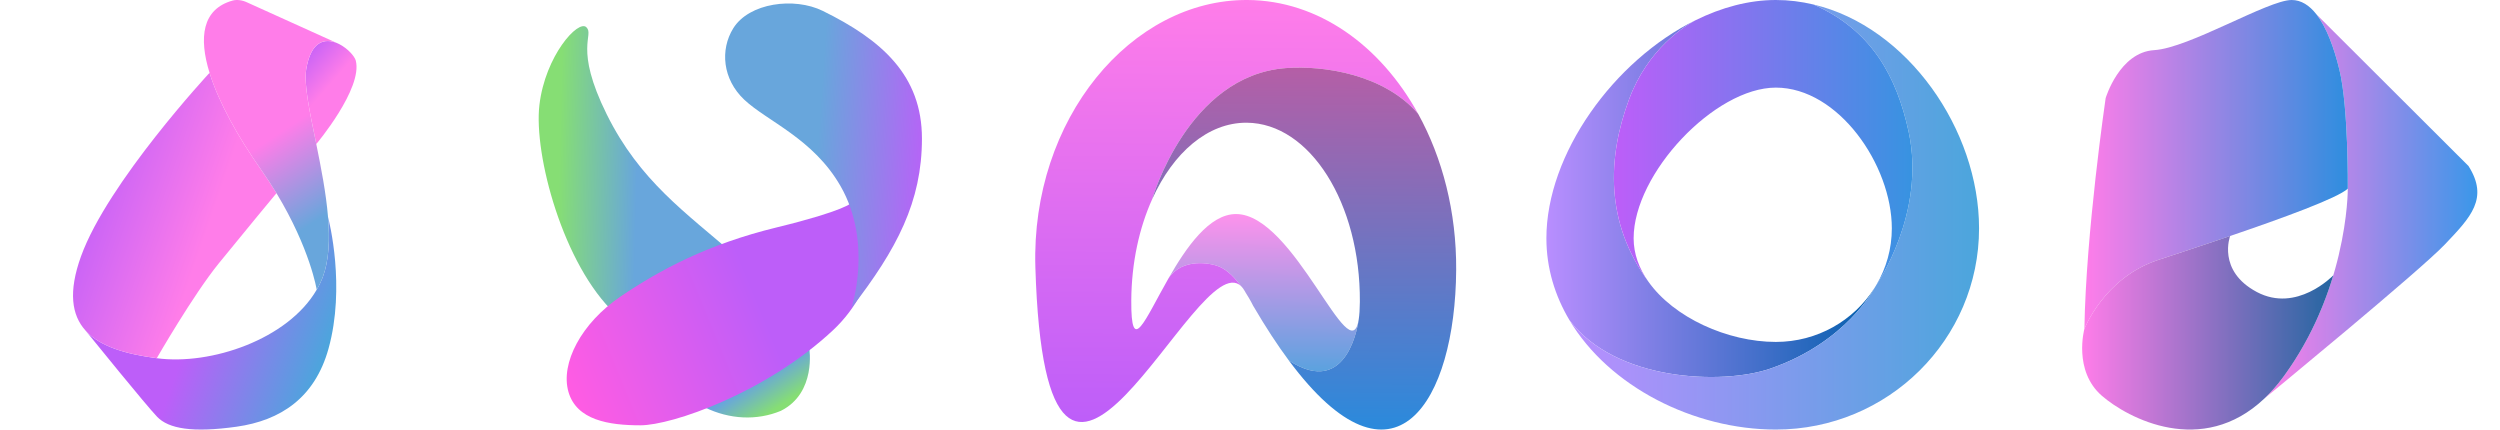 <svg width="291" height="50" viewBox="0 0 291 50" fill="none" xmlns="http://www.w3.org/2000/svg">
<g clip-path="url(#clip0_1187_864)">
<path d="M38.238 40.587C36.646 46.313 32.653 48.946 27.534 49.669C22.413 50.386 19.625 49.911 18.287 48.511C17.009 47.182 10.589 39.256 9.989 38.514C11.71 40.38 14.751 41.23 18.249 41.697C24.546 42.547 33.532 39.486 36.864 33.721C37.151 33.236 37.39 32.732 37.585 32.212C38.3 30.302 38.397 27.873 38.188 25.278C38.312 25.744 40.239 33.38 38.238 40.587Z" fill="url(#paint0_linear_1187_864)"/>
<path d="M32.182 22.485C32.182 22.485 28.456 26.973 25.458 30.665C22.462 34.365 18.248 41.697 18.248 41.697C14.751 41.231 11.709 40.381 9.989 38.515C9.974 38.498 9.961 38.487 9.947 38.469C9.945 38.462 9.945 38.462 9.945 38.462C8.344 36.682 7.933 33.987 9.43 29.834C12.534 21.235 24.392 8.475 24.392 8.475C25.466 11.949 27.74 15.983 30.312 19.636C31.004 20.619 31.622 21.569 32.182 22.485Z" fill="url(#paint1_linear_1187_864)"/>
<path d="M41.411 7.047C42.254 10.302 36.816 16.769 36.816 16.769C36.061 13.072 35.358 9.818 35.646 8.064C36.193 4.743 37.829 4.429 39.226 5.014L39.478 5.129C40.461 5.629 41.276 6.538 41.411 7.047Z" fill="url(#paint2_linear_1187_864)"/>
<path d="M37.585 32.214C37.391 32.733 37.151 33.238 36.864 33.722C36.864 33.722 36.118 28.987 32.181 22.485C31.621 21.57 31.005 20.619 30.311 19.635C27.738 15.982 25.465 11.947 24.39 8.474C23.125 4.375 23.524 1.057 27.077 0.065C27.579 -0.072 28.21 0.011 28.78 0.287L39.224 5.012C37.827 4.427 36.191 4.741 35.644 8.063C35.356 9.816 36.059 13.072 36.815 16.768C37.368 19.496 37.955 22.475 38.181 25.253C38.181 25.253 38.183 25.26 38.186 25.278C38.395 27.874 38.299 30.303 37.585 32.214Z" fill="url(#paint3_linear_1187_864)"/>
</g>
<path d="M94.196 40.527C90.885 43.433 88.183 44.514 82.034 47.419C84.939 48.838 88.115 48.973 90.885 47.825C95.075 45.73 94.196 40.527 94.196 40.527Z" fill="url(#paint4_linear_1187_864)"/>
<path d="M85.547 29.717C79.872 31.744 75.953 32.825 71.629 36.541C65.547 30.866 62.111 17.973 62.787 12.23C63.462 6.487 67.314 2.23 68.26 3.176C69.206 4.122 66.773 5.541 70.625 13.311C74.476 21.081 79.804 24.717 85.547 29.717Z" fill="url(#paint5_linear_1187_864)"/>
<path d="M74.544 49.506C70.895 49.506 67.111 48.919 66.165 45.608C65.219 42.297 67.652 37.614 72.246 34.506C76.841 31.398 82.382 28.425 90.422 26.466C98.463 24.506 99.138 23.59 99.138 23.59C99.138 23.59 101.899 26.947 101.629 29.717C101.358 32.487 99.726 35.853 96.967 38.433C89.138 45.752 78.192 49.506 74.544 49.506Z" fill="url(#paint6_linear_1187_864)"/>
<path d="M107.314 16.128C107.314 23.492 104.388 29.01 99.118 35.834C99.118 35.834 101.633 28.28 97.843 21.668C94.668 16.127 89.273 14.101 86.627 11.6C84.106 9.218 83.8 5.79 85.354 3.29C87.201 0.32 92.46 -0.358 95.76 1.263C102.622 4.634 107.314 8.763 107.314 16.128Z" fill="url(#paint7_linear_1187_864)"/>
<g clip-path="url(#clip1_1187_864)">
<path d="M158.153 37.192C157.151 43.431 150.685 24.958 143.899 24.914C140.769 24.894 138.075 28.794 136.02 32.392C137.648 29.967 140.978 30.623 141.95 31.044C142.919 31.463 143.797 32.401 144.476 33.319C144.621 33.464 144.758 33.645 144.882 33.869C144.923 33.941 144.963 34.012 145.004 34.084C145.53 34.899 145.848 35.553 145.87 35.597C147.314 38.066 148.697 40.176 150.02 41.957C157.038 46.55 158.153 37.192 158.153 37.192Z" fill="url(#paint8_linear_1187_864)"/>
<path d="M144.475 33.319C143.796 32.402 142.918 31.464 141.949 31.043C140.979 30.622 137.646 29.966 136.019 32.391C133.249 37.239 131.637 41.538 131.681 34.958C131.71 30.566 132.614 26.501 134.127 23.156L134.125 23.152C134.125 23.152 138.256 8.784 149.666 7.927C154.116 7.593 161.113 8.666 165.072 13.248C160.682 5.278 153.44 0.054 145.215 0C131.688 -0.087 119.994 13.841 120.517 31.111C121.787 72.904 139.277 28.171 144.475 33.319Z" fill="url(#paint9_linear_1187_864)"/>
<path d="M149.666 7.926C138.256 8.783 134.125 23.151 134.125 23.151L134.127 23.154C136.564 17.767 140.589 14.254 145.122 14.284C152.466 14.331 158.363 23.664 158.288 35.13C158.281 36 158.236 36.678 158.154 37.19C158.154 37.19 157.038 46.548 150.018 41.955C162.345 58.554 169.4 46.686 169.499 31.428C169.543 24.66 167.9 18.384 165.072 13.248C161.113 8.665 154.116 7.591 149.666 7.926Z" fill="url(#paint10_linear_1187_864)"/>
</g>
<g clip-path="url(#clip2_1187_864)">
<path d="M206.025 42.92C214.882 39.886 218.168 33.556 218.172 33.553C215.787 37.301 211.541 39.8 206.709 39.8C201.094 39.8 194.816 36.963 191.865 32.773C186.843 25.91 187.082 18.396 189.625 11.552C191.818 5.652 196.147 2.999 197.356 2.354C187.858 7.036 180 17.92 180 27.735C180 31.208 180.99 34.417 182.682 37.259C188.015 44.37 200.451 44.83 206.025 42.92Z" fill="url(#paint11_linear_1187_864)"/>
<path d="M211.077 0.52C217.893 3.511 220.779 8.953 222.164 15.328C224.225 24.809 218.414 33.157 218.414 33.157H218.411C218.332 33.29 218.252 33.422 218.17 33.553C218.168 33.556 214.88 39.886 206.023 42.92C200.45 44.83 188.014 44.37 182.681 37.26C187.29 45.004 197.151 50 206.708 50C219.772 50 230.362 39.515 230.362 26.579C230.364 15.123 222.053 3.115 211.077 0.52Z" fill="url(#paint12_linear_1187_864)"/>
<path d="M189.625 11.553C187.082 18.398 186.844 25.91 191.865 32.775C190.791 31.251 190.155 29.549 190.155 27.737C190.155 20.196 199.593 10.198 206.709 10.198C213.98 10.198 220.209 19.206 220.209 26.581C220.209 28.975 219.553 31.22 218.412 33.159H218.416C218.416 33.159 224.225 24.809 222.165 15.33C220.781 8.955 217.895 3.511 211.079 0.522C209.662 0.186 208.204 0 206.711 0C203.559 0 200.376 0.867 197.358 2.357C196.146 2.999 191.818 5.653 189.625 11.553Z" fill="url(#paint13_linear_1187_864)"/>
</g>
<g clip-path="url(#clip3_1187_864)">
<path d="M287.334 19.324C289.72 23.093 287.599 25.279 284.594 28.44C281.637 31.55 264.115 45.944 263.568 46.393C264.32 45.68 265.058 44.848 265.772 43.875C265.866 43.748 265.959 43.622 266.049 43.494C266.088 43.44 266.124 43.388 266.16 43.336C266.253 43.207 266.343 43.077 266.431 42.948C266.436 42.941 266.442 42.933 266.447 42.926C266.539 42.792 266.63 42.657 266.72 42.523C266.832 42.355 266.943 42.186 267.051 42.017C267.112 41.921 267.173 41.827 267.231 41.733C267.236 41.725 267.242 41.718 267.244 41.711C267.291 41.638 267.337 41.564 267.38 41.493C267.433 41.411 267.483 41.328 267.533 41.246C267.581 41.169 267.626 41.092 267.672 41.015C267.959 40.537 268.231 40.057 268.488 39.578C268.549 39.466 268.61 39.351 268.671 39.239C268.96 38.69 269.23 38.144 269.483 37.602C269.545 37.469 269.607 37.337 269.667 37.204C269.703 37.125 269.739 37.047 269.772 36.968C269.809 36.889 269.842 36.812 269.877 36.733C270.023 36.403 270.161 36.078 270.291 35.752C270.337 35.641 270.381 35.529 270.425 35.421C270.649 34.856 270.856 34.3 271.046 33.75C271.086 33.632 271.127 33.513 271.165 33.397C271.211 33.264 271.254 33.134 271.296 33.003C271.311 32.954 271.327 32.908 271.341 32.862C271.389 32.717 271.435 32.571 271.479 32.426C271.52 32.299 271.557 32.173 271.594 32.049C271.637 31.909 271.677 31.771 271.716 31.634C271.757 31.495 271.795 31.357 271.834 31.221C271.909 30.949 271.981 30.68 272.049 30.415C272.11 30.181 272.167 29.95 272.221 29.722C272.227 29.692 272.235 29.663 272.241 29.633C273.307 25.129 273.283 21.958 273.283 21.958C273.283 21.958 273.372 12.518 272.311 8.143C271.683 5.548 270.805 3.168 269.624 1.658L287.334 19.324Z" fill="url(#paint14_linear_1187_864)"/>
<path d="M266.744 0C267.859 0 268.814 0.625 269.625 1.66C270.806 3.169 271.683 5.549 272.312 8.144C273.372 12.519 273.283 21.959 273.283 21.959C272.124 23.048 265.676 25.395 259.605 27.464L259.594 27.468C259.593 27.47 259.591 27.47 259.59 27.47C259.522 27.493 259.454 27.515 259.386 27.538C259.314 27.564 259.243 27.587 259.17 27.611L258.418 27.865C258.319 27.899 258.222 27.931 258.124 27.965L257.042 28.329C256.972 28.352 256.903 28.375 256.834 28.399L256.58 28.483C256.457 28.525 256.336 28.563 256.216 28.605L255.014 29.004C254.362 29.22 253.736 29.426 253.145 29.622C253.027 29.662 252.911 29.699 252.796 29.737C252.335 29.889 251.899 30.032 251.492 30.166C251.442 30.182 251.39 30.201 251.341 30.216C251.292 30.232 251.242 30.248 251.193 30.265C244.919 32.331 242.623 38.287 242.623 38.287C242.798 27.105 245.096 11.427 245.096 11.427C245.096 11.427 246.688 6.078 250.752 5.835C254.814 5.592 264.004 0 266.744 0Z" fill="url(#paint15_linear_1187_864)"/>
<path d="M271.594 32.05C271.557 32.175 271.52 32.298 271.48 32.425C271.436 32.571 271.39 32.716 271.342 32.861C271.328 32.91 271.312 32.955 271.296 33.002C271.255 33.133 271.212 33.264 271.166 33.396C271.127 33.513 271.087 33.63 271.047 33.749C270.856 34.299 270.65 34.855 270.426 35.42C270.381 35.529 270.337 35.64 270.292 35.751C270.161 36.077 270.023 36.403 269.878 36.732C269.844 36.812 269.809 36.89 269.773 36.967C269.74 37.046 269.704 37.124 269.668 37.203C269.607 37.336 269.546 37.468 269.484 37.601C269.231 38.144 268.961 38.691 268.672 39.238C268.611 39.35 268.552 39.465 268.489 39.578C268.232 40.056 267.961 40.536 267.673 41.014C267.627 41.091 267.58 41.168 267.533 41.245C267.484 41.328 267.433 41.41 267.381 41.492C267.337 41.565 267.292 41.639 267.245 41.71C267.242 41.717 267.237 41.724 267.232 41.732C267.174 41.827 267.113 41.921 267.052 42.017C266.944 42.187 266.833 42.355 266.721 42.523C266.631 42.657 266.54 42.792 266.448 42.926C266.443 42.934 266.437 42.941 266.432 42.948C266.343 43.079 266.253 43.208 266.161 43.337C266.125 43.388 266.088 43.44 266.05 43.494C265.96 43.621 265.867 43.748 265.773 43.876C265.059 44.848 264.321 45.68 263.569 46.393C263.56 46.4 263.556 46.404 263.556 46.404C256.312 53.239 247.694 48.705 244.653 46.064C241.294 43.147 242.621 38.285 242.621 38.285C242.621 38.285 244.917 32.33 251.191 30.263C251.24 30.247 251.29 30.231 251.339 30.215C251.389 30.198 251.44 30.18 251.49 30.165C251.898 30.031 252.334 29.888 252.795 29.735C252.91 29.698 253.025 29.66 253.144 29.621C253.735 29.426 254.361 29.22 255.013 29.003L256.215 28.604C256.336 28.562 256.457 28.523 256.579 28.482L256.833 28.398C256.902 28.374 256.972 28.351 257.041 28.328L258.123 27.964C258.221 27.93 258.318 27.898 258.417 27.864L259.169 27.61C259.241 27.587 259.313 27.561 259.385 27.537C259.454 27.513 259.521 27.492 259.589 27.469C259.589 27.469 258.038 31.526 262.711 33.998C267.326 36.439 271.492 32.155 271.594 32.05Z" fill="url(#paint16_linear_1187_864)"/>
<path d="M271.296 33.003C271.312 32.957 271.328 32.91 271.342 32.862C271.328 32.908 271.312 32.955 271.296 33.003Z" fill="url(#paint17_linear_1187_864)"/>
<path d="M270.426 35.42C270.382 35.53 270.339 35.64 270.292 35.751C270.337 35.64 270.381 35.53 270.426 35.42Z" fill="url(#paint18_linear_1187_864)"/>
<path d="M269.773 36.967C269.809 36.89 269.844 36.812 269.878 36.733C269.844 36.812 269.81 36.889 269.773 36.967Z" fill="url(#paint19_linear_1187_864)"/>
<path d="M269.668 37.204C269.608 37.337 269.547 37.469 269.484 37.602C269.548 37.469 269.609 37.337 269.668 37.204Z" fill="url(#paint20_linear_1187_864)"/>
<path d="M267.534 41.246C267.581 41.169 267.628 41.092 267.673 41.015C267.628 41.092 267.583 41.169 267.534 41.246Z" fill="url(#paint21_linear_1187_864)"/>
<path d="M267.245 41.71C267.292 41.638 267.338 41.565 267.382 41.492C267.338 41.564 267.292 41.637 267.245 41.71Z" fill="url(#paint22_linear_1187_864)"/>
<path d="M258.124 27.965C258.222 27.93 258.319 27.899 258.418 27.864C258.319 27.898 258.222 27.93 258.124 27.965Z" fill="url(#paint23_linear_1187_864)"/>
<path d="M257.042 28.328C256.973 28.352 256.903 28.375 256.834 28.398C256.903 28.375 256.972 28.352 257.042 28.328Z" fill="url(#paint24_linear_1187_864)"/>
<path d="M256.58 28.481C256.457 28.523 256.336 28.562 256.216 28.603C256.336 28.563 256.457 28.523 256.58 28.481Z" fill="url(#paint25_linear_1187_864)"/>
<path d="M251.49 30.165C251.44 30.181 251.389 30.2 251.339 30.215C251.39 30.198 251.44 30.181 251.49 30.165Z" fill="url(#paint26_linear_1187_864)"/>
</g>
<defs>
<linearGradient id="paint0_linear_1187_864" x1="23.113" y1="35.931" x2="38.094" y2="41.266" gradientUnits="userSpaceOnUse">
<stop stop-color="#BD5EF9"/>
<stop offset="1" stop-color="#4BA6DC"/>
</linearGradient>
<linearGradient id="paint1_linear_1187_864" x1="22.786" y1="30.836" x2="7.289" y2="25.498" gradientUnits="userSpaceOnUse">
<stop stop-color="#FF7DE9"/>
<stop offset="1" stop-color="#BD5EF9"/>
</linearGradient>
<linearGradient id="paint2_linear_1187_864" x1="38.307" y1="9.987" x2="34.274" y2="6.447" gradientUnits="userSpaceOnUse">
<stop stop-color="#FF7DE9"/>
<stop offset="1" stop-color="#BD5EF9"/>
</linearGradient>
<linearGradient id="paint3_linear_1187_864" x1="32.947" y1="15.16" x2="38.963" y2="24.327" gradientUnits="userSpaceOnUse">
<stop stop-color="#FF7DE9"/>
<stop offset="1" stop-color="#68A6DC"/>
</linearGradient>
<linearGradient id="paint4_linear_1187_864" x1="90.345" y1="47.554" x2="88.183" y2="44.244" gradientUnits="userSpaceOnUse">
<stop stop-color="#86DE74"/>
<stop offset="1" stop-color="#68A6DC"/>
</linearGradient>
<linearGradient id="paint5_linear_1187_864" x1="74.003" y1="25.79" x2="64.949" y2="25.587" gradientUnits="userSpaceOnUse">
<stop stop-color="#68A6DC"/>
<stop offset="1" stop-color="#86DE74"/>
</linearGradient>
<linearGradient id="paint6_linear_1187_864" x1="53.733" y1="52.307" x2="89.273" y2="37.712" gradientUnits="userSpaceOnUse">
<stop offset="0.37" stop-color="#FF5CE3"/>
<stop offset="1" stop-color="#BD5EF9"/>
</linearGradient>
<linearGradient id="paint7_linear_1187_864" x1="94.455" y1="27.861" x2="121.145" y2="29.618" gradientUnits="userSpaceOnUse">
<stop stop-color="#68A6DC"/>
<stop offset="0.5" stop-color="#BD5EF9"/>
</linearGradient>
<linearGradient id="paint8_linear_1187_864" x1="147.142" y1="24.941" x2="147.024" y2="43.188" gradientUnits="userSpaceOnUse">
<stop stop-color="#FE92EC"/>
<stop offset="1" stop-color="#5BA2DF"/>
</linearGradient>
<linearGradient id="paint9_linear_1187_864" x1="142.919" y1="-0.008" x2="142.599" y2="49.237" gradientUnits="userSpaceOnUse">
<stop stop-color="#FF7DE9"/>
<stop offset="1" stop-color="#BD5EF9"/>
</linearGradient>
<linearGradient id="paint10_linear_1187_864" x1="151.931" y1="7.881" x2="151.658" y2="49.947" gradientUnits="userSpaceOnUse">
<stop stop-color="#B55EA6"/>
<stop offset="1" stop-color="#2A8ADC"/>
</linearGradient>
<linearGradient id="paint11_linear_1187_864" x1="179.999" y1="23.12" x2="218.171" y2="23.12" gradientUnits="userSpaceOnUse">
<stop stop-color="#B98EFF"/>
<stop offset="1" stop-color="#035FAD"/>
</linearGradient>
<linearGradient id="paint12_linear_1187_864" x1="182.682" y1="25.26" x2="230.363" y2="25.26" gradientUnits="userSpaceOnUse">
<stop stop-color="#B98EFF"/>
<stop offset="1" stop-color="#4BA6DC"/>
</linearGradient>
<linearGradient id="paint13_linear_1187_864" x1="187.857" y1="16.578" x2="222.606" y2="16.578" gradientUnits="userSpaceOnUse">
<stop stop-color="#BD5EF9"/>
<stop offset="1" stop-color="#3793E1"/>
</linearGradient>
<linearGradient id="paint14_linear_1187_864" x1="263.569" y1="24.026" x2="288.362" y2="24.026" gradientUnits="userSpaceOnUse">
<stop stop-color="#FF7DE9"/>
<stop offset="1" stop-color="#3A97E9"/>
</linearGradient>
<linearGradient id="paint15_linear_1187_864" x1="242.621" y1="19.142" x2="273.285" y2="19.142" gradientUnits="userSpaceOnUse">
<stop stop-color="#FF7DE9"/>
<stop offset="1" stop-color="#2E8EDF"/>
</linearGradient>
<linearGradient id="paint16_linear_1187_864" x1="242.362" y1="38.734" x2="272.613" y2="38.734" gradientUnits="userSpaceOnUse">
<stop stop-color="#FF7DE9"/>
<stop offset="1" stop-color="#1C659E"/>
</linearGradient>
<linearGradient id="paint17_linear_1187_864" x1="242.365" y1="32.932" x2="273.283" y2="32.932" gradientUnits="userSpaceOnUse">
<stop stop-color="#E8E8E8"/>
<stop offset="1" stop-color="#1C9F9E"/>
</linearGradient>
<linearGradient id="paint18_linear_1187_864" x1="242.363" y1="35.586" x2="273.283" y2="35.586" gradientUnits="userSpaceOnUse">
<stop stop-color="#E8E8E8"/>
<stop offset="1" stop-color="#1C9F9E"/>
</linearGradient>
<linearGradient id="paint19_linear_1187_864" x1="242.361" y1="36.85" x2="273.284" y2="36.85" gradientUnits="userSpaceOnUse">
<stop stop-color="#E8E8E8"/>
<stop offset="1" stop-color="#1C9F9E"/>
</linearGradient>
<linearGradient id="paint20_linear_1187_864" x1="242.363" y1="37.403" x2="273.284" y2="37.403" gradientUnits="userSpaceOnUse">
<stop stop-color="#E8E8E8"/>
<stop offset="1" stop-color="#1C9F9E"/>
</linearGradient>
<linearGradient id="paint21_linear_1187_864" x1="242.364" y1="41.13" x2="273.283" y2="41.13" gradientUnits="userSpaceOnUse">
<stop stop-color="#E8E8E8"/>
<stop offset="1" stop-color="#1C9F9E"/>
</linearGradient>
<linearGradient id="paint22_linear_1187_864" x1="242.362" y1="41.602" x2="273.284" y2="41.602" gradientUnits="userSpaceOnUse">
<stop stop-color="#E8E8E8"/>
<stop offset="1" stop-color="#1C9F9E"/>
</linearGradient>
<linearGradient id="paint23_linear_1187_864" x1="242.363" y1="27.914" x2="273.283" y2="27.914" gradientUnits="userSpaceOnUse">
<stop stop-color="#E8E8E8"/>
<stop offset="1" stop-color="#1C9F9E"/>
</linearGradient>
<linearGradient id="paint24_linear_1187_864" x1="242.363" y1="28.363" x2="273.283" y2="28.363" gradientUnits="userSpaceOnUse">
<stop stop-color="#E8E8E8"/>
<stop offset="1" stop-color="#1C9F9E"/>
</linearGradient>
<linearGradient id="paint25_linear_1187_864" x1="242.362" y1="28.543" x2="273.283" y2="28.543" gradientUnits="userSpaceOnUse">
<stop stop-color="#E8E8E8"/>
<stop offset="1" stop-color="#1C9F9E"/>
</linearGradient>
<linearGradient id="paint26_linear_1187_864" x1="242.362" y1="30.19" x2="273.284" y2="30.19" gradientUnits="userSpaceOnUse">
<stop stop-color="#E8E8E8"/>
<stop offset="1" stop-color="#1C9F9E"/>
</linearGradient>
<clipPath id="clip0_1187_864">
<rect width="33" height="50" fill="white" transform="translate(8.5)"/>
</clipPath>
<clipPath id="clip1_1187_864">
<rect width="49" height="50" fill="white" transform="translate(120.5)"/>
</clipPath>
<clipPath id="clip2_1187_864">
<rect width="50.362" height="50" fill="white" transform="translate(180)"/>
</clipPath>
<clipPath id="clip3_1187_864">
<rect width="46" height="50" fill="white" transform="translate(242.362)"/>
</clipPath>
</defs>
</svg>
